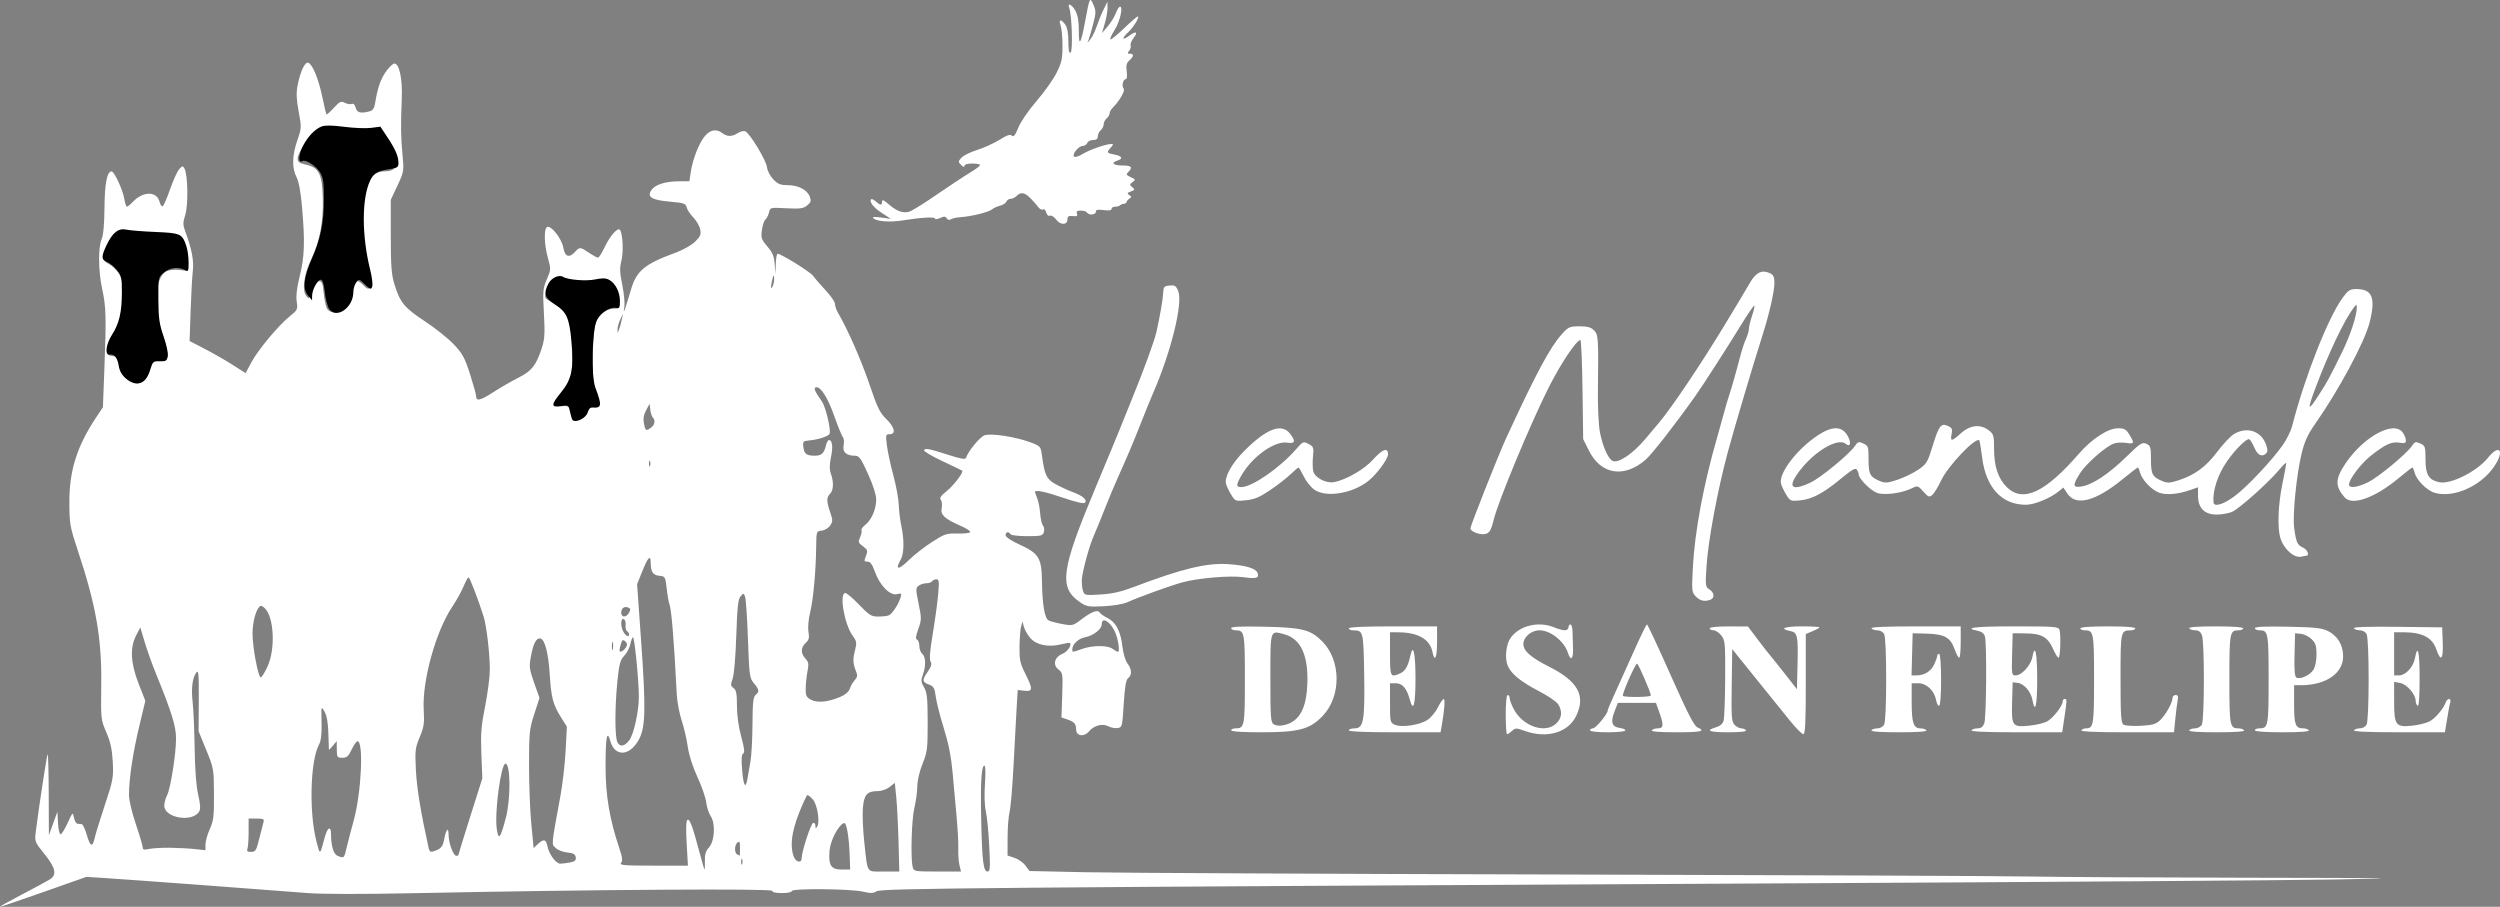 <?xml version="1.0" encoding="UTF-8" standalone="no"?>
<!-- Created with Inkscape (http://www.inkscape.org/) -->

<svg
   version="1.1"
   id="svg1"
   width="1274.754"
   height="462.363"
   viewBox="0 0 1274.754 462.363"
   sodipodi:docname="logonegative.jpg"
   xml:space="preserve"
   xmlns:inkscape="http://www.inkscape.org/namespaces/inkscape"
   xmlns:sodipodi="http://sodipodi.sourceforge.net/DTD/sodipodi-0.dtd"
   xmlns="http://www.w3.org/2000/svg"
   xmlns:svg="http://www.w3.org/2000/svg"><rect x="0" y="0" width="1274.754" height="462.363" fill="#808080" stroke="none"/><defs
     id="defs1" /><sodipodi:namedview
     id="namedview1"
     pagecolor="#ffffff"
     bordercolor="#000000"
     borderopacity="0.25"
     inkscape:showpageshadow="2"
     inkscape:pageopacity="0.0"
     inkscape:pagecheckerboard="0"
     inkscape:deskcolor="#d1d1d1" /><g
     inkscape:groupmode="layer"
     inkscape:label="Image"
     id="g1"
     transform="translate(87.988,-1139.633)"><path
       style="fill:#ffffff;fill-opacity:1"
       d="m -76.721,1595.698 c 6.6,-3.45 13.012,-6.922 14.25,-7.715 3.606,-2.312 2.829,-5.843 -2.83,-12.865 -4.992,-6.195 -5.068,-6.392 -4.434,-11.45 1.615,-12.873 5.629,-39.095 6.048,-39.514 0.256,-0.256 0.501,8.947 0.544,20.451 l 0.079,20.917 2.171,-6 2.171,-6 0.3,5.75 c 0.165,3.163 0.752,5.75 1.305,5.75 0.553,0 2.184,-2.587 3.624,-5.75 2.566,-5.633 2.631,-5.689 3.205,-2.75 0.322,1.65 1.144,3.056 1.826,3.125 0.682,0.069 1.678,0.181 2.212,0.25 0.535,0.069 1.693,2.606 2.575,5.638 1.733,5.961 2.896,6.317 4.004,1.226 0.387,-1.781 2.715,-9.314 5.172,-16.739 4.207,-12.712 4.44,-13.996 4.002,-22 -0.349,-6.377 -1.168,-10.123 -3.28,-15 -2.773,-6.404 -2.811,-6.762 -2.583,-24.156 0.31,-23.601 -2.639,-40.502 -11.971,-68.598 -3.966,-11.94 -4.237,-13.474 -4.29,-24.246 -0.08,-16.372 3.812,-28.761 13.705,-43.622 l 3.41,-5.122 0.751,-19.878 c 0.991,-26.221 0.845,-31.462 -1.122,-40.378 -1.983,-8.986 -2.117,-21.353 -0.276,-25.5 0.864,-1.945 1.371,-7.57 1.443,-16 0.106,-12.381 1.307,-18.5 3.631,-18.5 1.342,0 5.754,9.507 6.459,13.917 0.359,2.245 0.967,4.083 1.351,4.083 0.384,0 1.721,-1.089 2.971,-2.42 5.217,-5.553 12.282,-5.59 13.667,-0.071 0.356,1.418 1.058,2.441 1.56,2.273 0.502,-0.167 2.208,-4.044 3.791,-8.615 1.583,-4.571 3.678,-9.196 4.657,-10.277 1.64,-1.812 1.853,-1.834 2.724,-0.277 1.702,3.041 1.958,18.484 0.39,23.511 -1.252,4.016 -1.254,5.134 -0.012,8.5 3.386,9.172 4.453,14.828 3.834,20.318 -0.345,3.057 -0.851,12.308 -1.125,20.558 l -0.499,15 7.728,4 c 4.25,2.2 10.673,5.883 14.274,8.185 l 6.546,4.185 2.944,-5.486 c 3.466,-6.459 13.804,-18.85 19.642,-23.541 3.923,-3.152 4.084,-3.498 3.486,-7.488 -0.421,-2.805 0.091,-7.094 1.552,-13.019 2.452,-9.943 2.704,-17.397 1.182,-34.928 -0.686,-7.906 -1.667,-13.272 -2.833,-15.5 -2.399,-4.584 -2.251,-11.085 0.428,-18.774 2.153,-6.179 2.173,-6.608 0.676,-14.596 -1.133,-6.045 -1.293,-9.532 -0.603,-13.134 1.397,-7.296 3.797,-12.445 5.495,-11.794 2.219,0.851 5.212,8.143 7.154,17.428 0.973,4.654 1.922,8.655 2.108,8.892 0.186,0.237 1.882,-1.255 3.769,-3.315 3.006,-3.281 3.695,-3.604 5.564,-2.603 1.174,0.628 2.769,0.898 3.545,0.6 0.907,-0.348 1.633,0.34 2.03,1.923 0.638,2.543 2.608,3.052 7.127,1.841 1.621,-0.435 2.382,-1.585 2.801,-4.236 1.205,-7.614 2.856,-12.368 5.623,-16.188 1.575,-2.174 3.463,-3.952 4.197,-3.952 2.523,0 4.178,7.928 3.757,18 -0.573,13.701 -0.494,19.45 0.395,28.76 0.769,8.058 0.706,8.436 -2.605,15.5 l -3.394,7.24 0.004,18.5 c 0.003,15.091 0.342,19.606 1.838,24.5 2.86,9.352 5.019,11.985 15.497,18.897 5.314,3.505 11.979,8.825 14.811,11.823 4.431,4.688 5.583,6.802 8.25,15.127 1.705,5.323 3.1,10.321 3.1,11.107 0,2.905 2.039,2.482 8.687,-1.805 3.747,-2.416 9.578,-5.782 12.957,-7.481 6.748,-3.392 9.003,-6.258 11.869,-15.086 1.476,-4.546 1.65,-7.4 1.077,-17.708 -0.626,-11.27 -0.503,-12.707 1.492,-17.343 2.106,-4.896 2.123,-5.236 0.546,-10.858 -1.897,-6.763 -2.134,-14.742 -0.468,-15.772 1.938,-1.198 7.536,5.847 8.316,10.464 0.794,4.698 2.997,5.479 6.023,2.136 2.3,-2.541 2.65,-2.517 7.095,0.5 2.026,1.375 4.077,2.5 4.557,2.5 0.48,0 2.021,-2.423 3.423,-5.384 2.822,-5.959 6.825,-10.396 7.864,-8.715 1.389,2.247 1.771,11.21 0.665,15.6 -0.943,3.744 -0.862,6.062 0.43,12.306 0.875,4.231 1.353,9.268 1.061,11.193 -0.444,2.933 -0.382,3.095 0.379,1 0.5,-1.375 1.844,-5.731 2.989,-9.679 2.798,-9.655 7.058,-13.17 22.938,-18.93 3.549,-1.287 7.925,-3.767 9.723,-5.51 2.745,-2.66 3.173,-3.668 2.666,-6.275 -0.332,-1.708 -1.9,-4.447 -3.485,-6.085 -1.584,-1.639 -3.13,-3.974 -3.435,-5.189 -0.494,-1.969 -1.423,-2.286 -8.525,-2.905 -9.251,-0.807 -11.792,-2.351 -9.531,-5.792 1.861,-2.832 6.922,-4.508 13.824,-4.577 l 5.636,-0.056 0.706,-4.711 c 0.983,-6.555 4.205,-14.761 7.187,-18.305 2.751,-3.269 5.871,-3.801 8.892,-1.516 2.513,1.9 4.945,1.903 7.835,0.01 1.278,-0.838 2.999,-1.264 3.824,-0.947 2.301,0.883 10.726,14.805 11.116,18.368 0.191,1.746 1.619,4.487 3.193,6.13 2.306,2.406 3.677,2.972 7.21,2.972 5.504,0 10.052,2.313 11.372,5.785 0.873,2.297 0.684,2.964 -1.292,4.564 -1.963,1.589 -3.575,1.808 -10.591,1.44 -8.216,-0.431 -8.28,-0.416 -8.87,2.138 -0.327,1.415 -1.143,3.022 -1.813,3.572 -0.67,0.55 -1.484,2.991 -1.808,5.425 -0.532,3.994 -0.261,4.809 2.791,8.374 2.69,3.142 3.454,4.997 3.743,9.075 l 0.363,5.126 0.185,-5.25 c 0.102,-2.888 0.522,-5.247 0.935,-5.243 1.851,0.018 16.773,9.297 18.142,11.281 0.839,1.216 3.682,4.505 6.317,7.308 2.635,2.803 4.798,5.953 4.806,7 0.008,1.047 0.675,3.028 1.482,4.403 4.937,8.413 11.974,24.406 16.059,36.5 4.017,11.89 5.311,14.565 8.587,17.749 4.321,4.2 5.12,7.751 1.742,7.751 -1.991,0 -2.073,0.337 -1.4,5.75 0.393,3.163 1.872,10.025 3.285,15.25 1.414,5.225 2.654,11.975 2.757,15 0.103,3.025 0.701,7.924 1.33,10.886 1.53,7.21 1.388,14.062 -0.357,17.113 -3.144,5.5 -1.06,5.381 4.671,-0.265 2.381,-2.346 7.462,-6.283 11.292,-8.75 6.498,-4.185 7.384,-4.474 13.25,-4.329 3.469,0.086 6.287,-0.275 6.287,-0.806 0,-0.529 -2.138,-1.899 -4.75,-3.043 -8.385,-3.672 -10.531,-5.653 -9.844,-9.088 0.331,-1.653 0.135,-3.567 -0.434,-4.253 -0.764,-0.921 0.004,-2.071 2.938,-4.395 3.616,-2.864 8.838,-9.744 7.954,-10.479 -0.2,-0.167 -4.786,-2.381 -10.19,-4.92 -5.404,-2.539 -9.566,-5.037 -9.249,-5.551 0.69,-1.117 2.581,-0.736 13.025,2.621 5.606,1.802 8.066,2.21 8.341,1.383 1.17,-3.509 7.075,-10.719 9.462,-11.553 3.357,-1.172 15.82,0.735 23.441,3.586 5.063,1.894 5.215,2.067 5.843,6.643 1.384,10.082 2.277,12.009 6.744,14.555 2.32,1.322 6.349,3.191 8.954,4.154 5.215,1.927 7.602,4.051 6.167,5.486 -0.55,0.55 -4.885,-0.457 -10.908,-2.534 -8.97,-3.092 -14.495,-4.247 -14.495,-3.029 0,0.239 0.511,1.702 1.136,3.25 0.625,1.548 1.296,5.014 1.491,7.702 0.195,2.688 0.847,5.479 1.447,6.202 0.6,0.723 0.799,2.237 0.442,3.363 -0.583,1.835 -1.467,2.048 -8.524,2.048 -4.33,0 -8.152,-0.45 -8.492,-1 -0.94,-1.521 -2.5,-1.194 -2.5,0.525 0,0.926 2.917,2.854 7.428,4.91 9.533,4.344 10.966,6.736 11.122,18.564 0.154,11.716 1.36,18.881 3.356,19.95 0.901,0.482 4.053,1.316 7.004,1.852 5.197,0.945 5.502,0.871 9.708,-2.34 5.141,-3.925 8.349,-5.134 9.345,-3.522 0.392,0.634 2.248,1.92 4.125,2.857 4.217,2.105 6.618,6.796 7.525,14.703 0.388,3.38 1.496,7.042 2.538,8.385 2.239,2.887 2.382,6.002 0.345,7.505 -1.112,0.82 -1.699,4.244 -2.25,13.11 -0.724,11.659 -0.814,12.01 -3.145,12.339 -1.32,0.186 -3.422,-0.208 -4.673,-0.878 -3.003,-1.607 -7.405,-0.451 -9.928,2.607 -2.464,2.988 -6.491,2.41 -6.515,-0.934 -0.021,-2.899 -0.956,-3.98 -4.485,-5.18 l -3,-1.02 0.379,-11.365 c 0.362,-10.868 0.279,-11.44 -1.893,-13.079 -3.075,-2.32 -2.095,-6.287 1.968,-7.97 2.594,-1.074 4.944,-4.454 3.855,-5.543 -0.205,-0.205 -2.263,0.106 -4.571,0.692 -6.41,1.627 -12.655,0.314 -15.695,-3.3 -1.399,-1.662 -2.853,-4.225 -3.231,-5.695 l -0.688,-2.673 -0.712,2.5 c -0.392,1.375 -0.757,6 -0.812,10.278 -0.087,6.769 0.29,8.55 2.9,13.722 4.007,7.938 3.943,9.329 -0.408,8.821 l -3.408,-0.398 -0.541,9.039 c -0.298,4.971 -1,18.038 -1.561,29.038 -0.561,11 -1.473,21.8 -2.027,24 -0.554,2.2 -1.017,8.128 -1.03,13.172 l -0.024,9.172 3.536,1.167 c 1.945,0.642 4.462,2.419 5.593,3.949 l 2.057,2.782 29.157,0.622 c 16.036,0.342 124.782,0.861 241.657,1.152 116.875,0.291 224.2,0.749 238.5,1.018 14.3,0.268 64.7,0.554 112,0.636 79.012,0.136 82.546,0.209 43.5,0.905 -23.375,0.416 -146.225,1.282 -273,1.924 -416.972,2.111 -467.3,2.545 -469.719,4.056 -1.728,1.079 -3.134,1.123 -6.973,0.216 -6.279,-1.484 -36.308,-1.746 -36.308,-0.317 0,0.587 -2.19,1.045 -5,1.045 -3.121,0 -5,-0.435 -5,-1.158 0,-1.242 -92.356,-0.642 -181,1.174 -28.881,0.592 -48.712,0.564 -56.5,-0.081 -14.334,-1.186 -90.18,-6.797 -103.095,-7.627 l -9.095,-0.585 -21.648,7.638 c -11.906,4.201 -21.989,7.626 -22.405,7.612 -0.416,-0.014 4.643,-2.848 11.243,-6.298 z m 446.889,-26.927 c -0.224,-8.387 -0.741,-18.555 -1.148,-22.596 l -0.741,-7.346 -2.658,2.095 c -1.516,1.196 -4.118,2.095 -6.059,2.095 -5.507,0 -7.073,1.857 -7.59,8.998 -0.249,3.447 0.075,11.045 0.72,16.884 1.834,16.595 0.856,15.117 10.003,15.117 h 7.879 z m 31.077,12 c -0.431,-1.788 -0.7,-5.5 -0.596,-8.25 0.103,-2.75 -0.285,-10.175 -0.864,-16.5 -0.579,-6.325 -1.513,-16.593 -2.076,-22.819 -0.703,-7.777 -2.091,-14.724 -4.436,-22.201 -1.877,-5.985 -3.722,-13.218 -4.101,-16.074 -0.598,-4.509 -1.064,-5.333 -3.541,-6.268 -3.466,-1.308 -3.531,-2.204 -0.487,-6.646 1.744,-2.545 2.105,-3.868 1.374,-5.038 -0.682,-1.093 -0.343,-5.46 1.09,-14.02 1.145,-6.838 2.388,-15.921 2.764,-20.184 0.589,-6.683 0.466,-7.75 -0.896,-7.75 -0.868,0 -1.857,0.45 -2.197,1 -0.34,0.55 -1.63,1 -2.868,1 -1.237,0 -3.009,0.562 -3.936,1.25 -1.574,1.167 -1.578,1.778 -0.06,9.184 1.535,7.486 1.525,8.216 -0.175,12.943 -1.298,3.611 -1.475,5.118 -0.631,5.399 0.643,0.214 1.17,1.647 1.17,3.184 0,1.537 0.675,3.354 1.5,4.039 1.81,1.502 1.937,6.149 0.294,10.694 -1.031,2.852 -0.942,3.785 0.617,6.423 1.538,2.603 1.826,5.379 1.843,17.735 0.018,13.522 -0.183,15.154 -2.617,21.227 -1.56,3.893 -2.651,8.588 -2.672,11.5 -0.02,2.707 -0.688,7.622 -1.484,10.921 -1.446,5.989 -2.006,25.934 -0.85,30.25 0.583,2.175 1.004,2.25 12.611,2.25 h 12.008 z m 15.182,-9.797 c -0.363,-7.176 -1.148,-15.163 -1.744,-17.75 -0.651,-2.823 -0.824,-8.4 -0.433,-13.953 0.388,-5.512 0.274,-9.25 -0.281,-9.25 -1.538,0 -2.045,8.497 -1.64,27.5 0.453,21.233 1.096,26.5 3.236,26.5 1.319,0 1.434,-1.742 0.862,-13.047 z m -145.002,7.607 c -0.079,-3.253 0.464,-5.058 2.031,-6.75 2.959,-3.196 3.497,-12.221 0.956,-16.022 -0.997,-1.492 -2.029,-4.641 -2.292,-7 -0.263,-2.358 -2.275,-8.177 -4.47,-12.931 -2.473,-5.355 -4.355,-11.252 -4.948,-15.5 -0.526,-3.772 -1.917,-9.765 -3.091,-13.318 -1.174,-3.554 -2.293,-9.403 -2.488,-13 -1.034,-19.156 -1.303,-23.448 -2.099,-33.539 -0.477,-6.05 -1.197,-11.711 -1.598,-12.581 -0.402,-0.87 -1.049,-4.47 -1.438,-8 -0.694,-6.294 -0.769,-6.425 -3.856,-6.725 -3.239,-0.315 -4.309,-2.026 -4.338,-6.944 -0.024,-3.933 -1.433,-2.426 -4.22,4.512 l -2.706,6.738 2.024,28.5 c 2.56,36.062 2.314,44.892 -1.429,51.279 -4.73,8.072 -12.008,8.156 -14.255,0.165 -1.698,-6.042 -2.429,-1.997 -2.419,13.388 0.01,14.347 2.101,26.722 6.932,41.014 1.66,4.912 1.882,6.663 0.98,7.75 -0.993,1.197 1.441,1.404 16.461,1.404 h 17.627 l -0.648,-11.352 c -0.434,-7.598 -0.297,-11.569 0.413,-12.008 1.144,-0.707 2.719,3.589 6.276,17.11 1.194,4.537 2.29,8.25 2.438,8.25 0.147,0 0.219,-1.998 0.16,-4.44 z m 73.855,-2.31 c -0.341,-10.022 -1.593,-17.385 -2.885,-16.959 -2.831,0.933 -6.956,8.762 -7.393,14.031 -0.627,7.561 0.724,9.678 6.177,9.678 h 4.33 z m -54.839,1.5 c -0.277,-0.688 -0.504,-0.125 -0.504,1.25 0,1.375 0.227,1.938 0.504,1.25 0.277,-0.688 0.277,-1.812 0,-2.5 z m -87.735,1.615 c 2.46,-0.492 3.109,-1.09 2.875,-2.648 -0.232,-1.548 -1.225,-2.104 -4.302,-2.41 -2.2,-0.218 -4.88,-1.269 -5.956,-2.336 -2.163,-2.144 -2.321,-0.441 2.448,-26.471 1.108,-6.05 2.306,-16.481 2.66,-23.181 l 0.645,-12.181 -3.034,-4.819 c -4.015,-6.377 -4.97,-9.968 -5.68,-21.372 -0.704,-11.305 -2.5,-18.308 -4.808,-18.752 -2.114,-0.407 -3.588,2.423 -4.867,9.345 -0.923,4.993 -0.754,6.318 1.696,13.254 l 2.722,7.706 -2.663,8.204 c -2.475,7.623 -2.664,9.465 -2.675,26 -0.006,9.788 0.519,23.316 1.167,30.064 l 1.178,12.268 2.148,-2.018 c 2.972,-2.792 4.166,-2.531 4.886,1.066 0.829,4.144 4.348,8.916 6.576,8.916 0.994,0 3.236,-0.286 4.984,-0.635 z m 118.073,-2.171 c 0,-3.242 4.664,-17.582 5.847,-17.976 0.634,-0.211 1.16,0.441 1.168,1.449 0.013,1.496 0.183,1.568 0.93,0.388 1.483,-2.344 0.023,-11.301 -2.25,-13.805 -1.124,-1.238 -2.351,-2.25 -2.726,-2.25 -0.376,0 -2.326,4.162 -4.334,9.25 -3.788,9.598 -4.665,16.91 -2.659,22.185 1.113,2.928 4.025,3.477 4.025,0.759 z m -231.992,-5.444 c 0.664,-2.888 2.274,-9.075 3.578,-13.75 3.909,-14.018 5.173,-40.693 1.915,-40.415 -0.55,0.047 -1.888,1.96 -2.974,4.25 -1.617,3.412 -2.476,4.165 -4.75,4.165 -2.594,0 -2.778,-0.279 -2.809,-4.25 l -0.033,-4.25 -1.967,2.361 c -1.082,1.298 -1.992,2.199 -2.023,2 -0.031,-0.198 -0.157,-3.961 -0.281,-8.361 -0.151,-5.372 -0.788,-8.986 -1.938,-11 -1.711,-2.996 -1.713,-2.989 -1.524,5.5 0.137,6.16 -0.251,9.329 -1.409,11.513 -4.349,8.198 -5.015,34.405 -1.245,48.957 1.943,7.501 1.692,7.628 4.375,-2.22 1.307,-4.797 3.072,-5.654 3.089,-1.5 0.025,6.24 1.281,10.422 3.384,11.272 3.286,1.328 3.336,1.283 4.613,-4.272 z m 56.992,3.732 c 0,-0.285 2.739,-9.172 6.086,-19.75 l 6.086,-19.232 -0.486,-12.382 c -0.408,-10.398 -0.101,-14.311 1.914,-24.419 1.32,-6.62 2.4,-15.01 2.4,-18.644 0,-8.033 -1.669,-22.28 -3.17,-27.055 -2.705,-8.608 -7.077,-20 -7.675,-19.996 -0.36,0 -1.504,2.068 -2.542,4.59 -1.038,2.523 -3.667,7.253 -5.844,10.513 -8.353,12.509 -15.327,37.742 -14.48,52.393 0.4,6.915 0.123,8.814 -2.041,14 -2.316,5.55 -2.462,6.825 -1.941,17 0.462,9.033 2.488,21.4 6.429,39.25 0.566,2.566 1.168,2.706 4.7,1.097 1.774,-0.808 2.723,-2.228 3.175,-4.75 1.016,-5.667 2.323,-7.227 2.358,-2.815 0.035,4.315 2.412,10.718 3.979,10.718 0.578,0 1.051,-0.233 1.051,-0.518 z m 143.547,-3.439 c 0.037,-3.127 -0.223,-3.726 -1.25,-2.874 -1.655,1.373 -1.686,5.508 -0.047,6.169 0.688,0.277 1.25,0.538 1.25,0.58 0,0.042 0.021,-1.702 0.047,-3.875 z m -245.125,-4.793 c 0.916,-3.712 1.901,-7.537 2.189,-8.5 0.439,-1.466 -0.137,-1.75 -3.543,-1.75 h -4.067 v 6.918 c 0,3.805 -0.273,7.63 -0.607,8.5 -0.453,1.181 0.023,1.582 1.878,1.582 2.237,0 2.652,-0.674 4.15,-6.75 z m -45.422,4.635 c 4.125,0.057 9.863,0.364 12.75,0.682 l 5.25,0.578 v -2.945 c 0,-1.62 0.991,-5.139 2.202,-7.822 1.921,-4.255 2.193,-6.537 2.136,-17.877 -0.065,-12.738 -0.144,-13.191 -3.952,-22.5 l -3.886,-9.5 0.086,-15.886 c 0.073,-13.409 -0.12,-15.604 -1.237,-14.076 -2.046,2.798 -2.687,8.065 -1.867,15.331 0.412,3.647 0.867,14.281 1.011,23.631 0.17,10.992 0.808,19.285 1.806,23.464 1.064,4.457 1.238,7.033 0.561,8.298 -3.152,5.889 -17.86,3.555 -17.86,-2.834 0,-1.39 0.627,-3.742 1.394,-5.227 1.798,-3.484 4.606,-21.177 4.606,-29.02 0,-6.226 -2.267,-13.535 -10.309,-33.243 -1.922,-4.71 -4.488,-11.9 -5.703,-15.979 l -2.209,-7.417 -2.088,3.979 c -3.294,6.279 -2.904,14.13 1.228,24.709 l 3.409,8.73 -3.163,13.27 c -3.224,13.53 -5.166,26.599 -5.166,34.778 0,2.584 1.517,9.019 3.5,14.852 1.925,5.661 3.5,10.984 3.5,11.83 0,1.216 0.679,1.387 3.25,0.814 1.788,-0.398 6.625,-0.676 10.75,-0.619 z M 169.95,1556.621 c 2.539,-9.669 2.403,-27.6 -0.208,-27.6 -2.286,0 -5.602,24.72 -4.445,33.135 0.866,6.298 1.855,5.122 4.653,-5.535 z m 123.177,-19.85 c 0.312,-1.788 1.004,-5.725 1.536,-8.75 0.533,-3.025 1.002,-11.632 1.042,-19.128 0.058,-10.828 0.381,-13.883 1.573,-14.873 2.042,-1.695 1.895,-2.742 -0.842,-5.995 -2.22,-2.639 -2.379,-3.805 -3.041,-22.418 -0.384,-10.799 -1.037,-20.549 -1.451,-21.668 -0.722,-1.953 -0.815,-1.962 -2.327,-0.227 -1.256,1.442 -1.696,5.518 -2.177,20.154 -0.352,10.71 -1.129,19.801 -1.867,21.842 -1.11,3.07 -1.053,3.651 0.47,4.764 1.388,1.015 1.734,2.819 1.734,9.038 0,4.883 0.81,10.723 2.179,15.72 1.626,5.934 1.879,8.136 0.997,8.681 -0.839,0.518 -0.993,2.965 -0.532,8.42 0.685,8.107 1.757,9.866 2.705,4.439 z m -60.202,-19.75 c 2.279,-3.064 4.81,-14.569 4.84,-22 0.033,-8.167 -2.24,-30.962 -3.038,-30.469 -0.38,0.235 -0.983,1.883 -1.338,3.662 -0.356,1.779 -1.737,4.376 -3.07,5.771 -2.05,2.146 -2.586,4.129 -3.482,12.892 -1.362,13.316 -1.358,28.718 0.008,31.27 1.35,2.522 3.689,2.088 6.08,-1.126 z m 107.503,-22.02 c 2.6,-1.115 4.418,-2.658 4.865,-4.13 0.393,-1.292 1.514,-3.25 2.492,-4.35 1.414,-1.591 1.567,-2.512 0.749,-4.5 -1.623,-3.943 -1.74,-6.186 -0.562,-10.807 0.983,-3.855 0.867,-4.62 -1.108,-7.291 -4.304,-5.821 -7.089,-21.902 -3.794,-21.902 0.711,0 3.881,2.7 7.045,6 5.092,5.311 6.198,6 9.626,6 2.13,0 4.576,-0.27 5.435,-0.599 1.717,-0.659 4.98,-5.601 6.068,-9.19 0.626,-2.064 0.441,-2.226 -1.879,-1.643 -3.519,0.883 -8.735,-4.401 -11.202,-11.349 -1.286,-3.621 -2.394,-5.219 -3.619,-5.219 -2.053,0 -2.07,-0.069 -0.809,-3.384 0.815,-2.144 0.564,-2.799 -1.71,-4.456 -2.423,-1.765 -2.554,-2.187 -1.443,-4.626 0.673,-1.476 0.988,-3.064 0.701,-3.529 -0.287,-0.465 0.612,-1.737 1.997,-2.827 3.157,-2.484 5.497,-7.964 5.506,-12.896 0.004,-2.313 -1.62,-7.375 -4.18,-13.032 -3.581,-7.912 -4.532,-9.25 -6.572,-9.25 -4.467,0 -6.534,-1.848 -5.857,-5.235 0.336,-1.678 0.151,-3.604 -0.411,-4.281 -0.561,-0.676 -2.583,-5.66 -4.493,-11.074 -3.316,-9.4 -7.034,-15.075 -9.356,-14.279 -1.136,0.389 -0.314,2.247 3.152,7.121 1.907,2.683 4.726,14.416 3.962,16.489 -0.492,1.332 -5.869,3.084 -10.751,3.502 -2.701,0.231 -2.965,0.556 -2.648,3.257 0.418,3.562 1.581,4.464 5.775,4.485 3.481,0.017 4.782,-1.167 5.754,-5.235 0.361,-1.512 1.05,-2.75 1.531,-2.75 1.727,0 2.138,3.442 1.042,8.721 -0.805,3.877 -0.815,6.24 -0.035,8.476 1.513,4.34 1.346,8.395 -0.419,10.159 -1.884,1.884 -1.872,3.99 0.051,9.513 1.36,3.904 1.36,4.616 0.007,6.681 -0.841,1.283 -2.748,2.453 -4.286,2.63 -2.745,0.316 -2.773,0.39 -2.858,7.819 -0.146,12.635 -1.466,27.18 -3.065,33.761 -0.893,3.675 -1.257,7.824 -0.881,10.047 0.517,3.06 0.246,4.142 -1.414,5.644 -2.573,2.328 -2.622,5.309 -0.132,7.984 1.63,1.751 1.788,2.747 1.044,6.564 -0.483,2.475 -0.897,6.398 -0.921,8.718 -0.037,3.599 0.36,4.435 2.706,5.694 3.235,1.736 8.751,1.206 14.901,-1.431 z M 48.449,1479.43 c 4.109,-8.975 3.267,-25.441 -1.523,-29.775 -1.481,-1.34 -2.065,-1.424 -2.859,-0.409 -1.926,2.46 -3.288,8.126 -3.289,13.675 -9.3e-4,6.761 2.909,22.101 4.193,22.101 0.505,0 2.07,-2.516 3.478,-5.591 z m 176.019,-12.159 c -0.252,-0.963 -0.457,-0.175 -0.457,1.75 0,1.925 0.206,2.712 0.457,1.75 0.252,-0.963 0.252,-2.538 0,-3.5 z m 6.717,2.468 c 0.752,-1.192 0.706,-2.006 -0.162,-2.874 -1.487,-1.487 -1.884,-1.128 -2.804,2.538 -0.543,2.164 -0.395,2.769 0.597,2.438 0.726,-0.242 1.792,-1.188 2.369,-2.103 z m 232.594,0.782 c 5.418,-1.912 13.053,-1.927 15.559,-0.032 1.068,0.807 2.289,1.482 2.715,1.5 1.02,0.042 0.281,-5.68 -1.222,-9.466 -2.278,-5.738 -7.051,-8.835 -7.051,-4.574 0,2.521 -4.314,5.853 -8.626,6.662 -3.332,0.625 -6.374,3.552 -6.374,6.133 0,1.584 -0.137,1.59 5,-0.223 z m -231,-7.441 c 0,-0.518 -0.462,-1.226 -1.026,-1.575 -0.564,-0.349 -0.902,-1.791 -0.75,-3.204 0.152,-1.413 -0.286,-2.767 -0.974,-3.008 -1.647,-0.578 -1.654,4.109 -0.009,6.742 1.304,2.089 2.759,2.64 2.759,1.046 z m 0.008,-11.074 c 0.843,-1.575 0.752,-2.14 -0.417,-2.589 -2.06,-0.791 -3.591,0.344 -3.591,2.663 0,2.544 2.633,2.495 4.008,-0.074 z m 10.654,-77.235 c -0.277,-0.688 -0.504,-0.125 -0.504,1.25 0,1.375 0.227,1.938 0.504,1.25 0.277,-0.688 0.277,-1.812 0,-2.5 z m 0.588,-17.142 c 1.915,-1.454 2.271,-3.672 0.827,-5.158 -0.508,-0.522 -1.076,-2.3 -1.264,-3.95 l -0.341,-3 -1.776,3.278 c -1.245,2.298 -1.582,4.316 -1.125,6.75 0.717,3.819 1.101,4.037 3.679,2.08 z m -35.136,-4.669 c 1.09,-0.583 2.398,-2.155 2.907,-3.493 0.651,-1.711 1.588,-2.36 3.161,-2.189 3.019,0.328 3.467,-2.416 1.153,-7.068 -1.524,-3.064 -1.829,-6.063 -1.797,-17.689 0.024,-8.693 0.525,-15.416 1.322,-17.734 1.561,-4.54 5.414,-7.766 9.274,-7.766 2.622,0 2.865,-0.305 2.865,-3.596 0,-4.188 -2.416,-8.754 -5.507,-10.408 -1.64,-0.878 -3.21,-0.88 -6.443,-0.01 -4.283,1.153 -9.685,0.762 -15.838,-1.147 -4.306,-1.336 -7.584,0.726 -9.269,5.831 -1.092,3.31 -1.031,3.862 0.531,4.785 10.952,6.469 11.931,8.459 12.37,25.159 0.376,14.286 -0.057,15.986 -5.982,23.528 -3.791,4.825 -3.632,5.842 0.872,5.576 3.542,-0.209 3.783,-0.027 4.676,3.53 0.976,3.886 2.3,4.511 5.703,2.689 z m -222.853,-19.689 c 0.864,-0.963 1.881,-3.422 2.26,-5.466 0.732,-3.947 2.93,-5.411 6.446,-4.295 2.852,0.905 3.546,-3.063 1.494,-8.549 -6.106,-16.331 -5.827,-33.534 0.601,-36.973 1.252,-0.67 4.141,-0.979 6.585,-0.703 l 4.354,0.491 v -4.228 c 0,-5.45 -1.695,-10.562 -4.239,-12.789 -1.709,-1.496 -3.188,-1.665 -9.76,-1.117 -6.023,0.502 -9.004,0.25 -13.404,-1.134 -7.284,-2.291 -9.499,-1.33 -12.967,5.629 -3.317,6.657 -3.303,8.451 0.083,10.08 1.492,0.718 3.742,2.834 5,4.702 4.251,6.315 2.593,23.344 -3.088,31.703 -1.482,2.181 -2.625,5.257 -2.625,7.064 0,2.749 0.389,3.246 2.75,3.518 2.429,0.28 2.819,0.832 3.339,4.732 0.976,7.316 9.119,11.85 13.171,7.334 z m 243.05,-30.75 0.608,-3 -1.414,3 c -0.778,1.65 -1.406,3.9 -1.396,5 l 0.018,2 0.788,-2 c 0.433,-1.1 1.061,-3.35 1.396,-5 z m -141.336,-5.474 c 1.965,-1.966 2.365,-3.134 3.513,-10.275 0.694,-4.319 3.064,-5.008 6.012,-1.75 3.684,4.071 4.576,1.117 2.113,-7 -0.751,-2.475 -1.918,-9.373 -2.595,-15.328 -2.5,-22.015 1.818,-35.642 11.308,-35.687 7.066,-0.034 7.299,-3.802 0.912,-14.761 l -3.739,-6.415 -4.5,0.617 c -2.475,0.339 -8.847,0.092 -14.161,-0.548 -8.962,-1.081 -9.903,-1.024 -13,0.775 -3.772,2.192 -9.839,10.759 -9.839,13.894 0,1.61 0.924,2.278 4.165,3.011 6.692,1.514 8.271,4.57 8.66,16.762 0.391,12.259 -1.502,22.371 -5.893,31.476 -3.731,7.736 -4.827,15.774 -2.549,18.704 0.999,1.286 1.565,1.518 1.586,0.651 0.067,-2.856 3.32,-8.151 5.007,-8.151 1.404,0 1.852,1.153 2.279,5.866 0.293,3.226 1.046,6.826 1.674,8 1.476,2.758 6.362,2.844 9.046,0.16 z m 219.01,-14.942 c 0.02,-3.21 -0.548,-2.396 -1.34,1.917 -0.452,2.462 -0.351,3.055 0.341,2 0.541,-0.825 0.99,-2.587 0.999,-3.917 z m 373.015,221.917 c 0,-6 0.4,-10 1,-10 0.55,0 1,0.693 1,1.54 0,0.847 0.896,3.296 1.991,5.442 4.459,8.74 15.643,12.818 21.451,7.822 3.195,-2.748 3.658,-6.476 1.259,-10.138 -0.852,-1.3 -5.209,-4.268 -9.681,-6.595 -9.46,-4.921 -14.271,-8.85 -16.025,-13.083 -1.609,-3.884 -0.8,-11.031 1.619,-14.302 4.55,-6.154 14.258,-8.438 22.04,-5.186 1.975,0.825 4.435,1.5 5.468,1.5 1.033,0 1.878,-0.675 1.878,-1.5 0,-0.825 0.45,-1.5 1,-1.5 0.55,0 1.028,1.688 1.063,3.75 0.035,2.062 0.147,5.883 0.25,8.489 0.215,5.444 -1.197,6.669 -2.604,2.261 -1.901,-5.953 -8.907,-11.5 -14.524,-11.5 -4.12,0 -8.185,3.468 -8.185,6.984 0,3.528 3.771,6.869 13,11.516 14.852,7.479 18.916,14.845 13.904,25.198 -4.106,8.481 -14.918,11.636 -26.12,7.621 -4.423,-1.585 -4.832,-1.586 -6.579,-0.01 -1.024,0.927 -2.164,1.685 -2.534,1.685 -0.369,0 -0.671,-4.5 -0.671,-10 z m 145.119,3.329 c -2.96,-3.646 -10.835,-13.402 -17.5,-21.682 l -12.119,-15.053 -0.273,18.349 c -0.238,16.02 -0.06,18.584 1.405,20.203 0.923,1.02 2.482,1.854 3.464,1.854 0.982,0 2.064,0.45 2.404,1 0.396,0.64 -2.823,1 -8.941,1 -9.83,0 -11.986,-0.865 -6.34,-2.543 2.157,-0.641 3.444,-1.781 3.9,-3.457 0.375,-1.375 0.726,-11.102 0.781,-21.615 0.093,-17.906 -0.031,-19.282 -1.973,-21.75 -1.14,-1.449 -2.94,-2.635 -4,-2.635 -1.06,0 -1.927,-0.45 -1.927,-1 0,-0.6 3.9,-0.99 9.75,-0.975 l 9.75,0.025 4.854,6.442 c 2.67,3.543 5.623,7.329 6.564,8.414 0.941,1.085 4.382,5.384 7.646,9.554 l 5.936,7.582 0.289,-12.271 c 0.357,-15.169 0.032,-16.656 -3.816,-17.426 -5.844,-1.169 -2.821,-2.345 6.027,-2.345 4.95,0 9,0.219 9,0.487 0,0.268 -1.575,1.145 -3.5,1.949 l -3.5,1.462 v 25.551 c 0,19.786 -0.282,25.546 -1.25,25.529 -0.688,-0.012 -3.671,-3.004 -6.631,-6.65 z m -285.119,4.671 c 0,-0.55 1.035,-1 2.3,-1 4.496,0 4.7,-1.086 4.7,-25 0,-23.913 -0.204,-25 -4.7,-25 -1.265,0 -2.3,-0.494 -2.3,-1.099 0,-0.771 5.153,-0.987 17.25,-0.723 18.996,0.414 23.21,1.488 29.147,7.425 9.703,9.704 9.842,28.026 0.288,38.035 -6.542,6.854 -12.161,8.362 -31.16,8.362 -9.683,0 -15.525,-0.376 -15.525,-1 z m 31.931,-4.818 c 4.321,-3.19 6.434,-8.784 6.885,-18.23 0.713,-14.917 -3.225,-23.639 -11.704,-25.922 -7.36,-1.982 -7.112,-2.762 -7.112,22.389 0,20.34 0.167,22.583 1.75,23.542 2.246,1.361 7.07,0.518 10.181,-1.779 z m 28.069,4.818 c 0,-0.55 1.332,-1 2.96,-1 4.569,0 5.259,-3.938 4.871,-27.788 -0.354,-21.718 -0.466,-22.162 -5.581,-22.197 -1.238,-0.01 -2.25,-0.465 -2.25,-1.015 0,-0.637 8.167,-1 22.5,-1 h 22.5 v 8 c 0,7.951 -1.223,10.636 -2.328,5.111 -1.312,-6.56 -7.306,-10.03 -17.422,-10.087 l -4.25,-0.024 v 11 c 0,11.878 0.195,12.235 5.385,9.87 2.444,-1.113 3.864,-3.684 5.063,-9.161 1.379,-6.301 2.552,-0.879 2.552,11.791 0,13.624 -1.083,17.609 -2.929,10.78 -1.552,-5.743 -3.737,-8.28 -7.128,-8.28 h -2.943 v 10.021 c 0,9.633 0.094,10.064 2.422,11.125 3.432,1.564 12.792,0.185 16.713,-2.462 1.78,-1.201 4.165,-4.076 5.3,-6.388 1.136,-2.312 2.46,-4.224 2.944,-4.25 0.811,-0.043 0.372,5.827 -1.025,13.703 l -0.576,3.25 h -23.389 c -14.926,0 -23.389,-0.362 -23.389,-1 z m 123,0 c 0,-0.55 0.672,-1 1.494,-1 1.408,0 7.506,-7.386 7.506,-9.091 0,-0.435 1.719,-4.53 3.821,-9.1 2.101,-4.57 6.474,-14.272 9.717,-21.559 3.243,-7.287 6.163,-13.25 6.49,-13.25 0.327,0 5.742,11.588 12.033,25.75 8.643,19.456 11.989,25.991 13.689,26.737 4.45,1.952 2.039,2.513 -10.809,2.513 -8.451,0 -12.841,-0.353 -12.441,-1 0.34,-0.55 1.716,-1 3.059,-1 2.963,0 3.113,-1.654 0.748,-8.25 l -1.702,-4.75 h -9.72 -9.72 l -1.76,4.608 c -2.046,5.359 -1.202,7.713 2.945,8.209 1.457,0.174 2.649,0.737 2.649,1.25 0,0.513 -4.05,0.933 -9,0.933 -5.333,0 -9,-0.407 -9,-1 z m 31.008,-17.75 c 0.016,-1.448 -6.38,-16.25 -7.021,-16.25 -0.955,0 -7.883,15.771 -7.22,16.435 0.853,0.853 14.231,0.679 14.24,-0.185 z m 112.492,17.75 c 0.34,-0.55 1.701,-1 3.024,-1 1.355,0 2.858,-0.845 3.441,-1.934 0.62,-1.158 1.035,-10.412 1.035,-23.066 0,-12.654 -0.415,-21.907 -1.035,-23.066 -0.583,-1.089 -2.086,-1.934 -3.441,-1.934 -1.323,0 -2.684,-0.45 -3.024,-1 -0.405,-0.656 7.323,-1 22.441,-1 h 23.059 v 8 c 0,4.4 -0.351,8 -0.781,8 -0.429,0 -1.442,-1.872 -2.25,-4.159 -2.177,-6.164 -5.117,-7.87 -14.005,-8.126 l -7.464,-0.215 -0.284,10.75 -0.284,10.75 h 2.487 c 4.032,0 7.378,-2.052 9.033,-5.54 0.852,-1.794 1.548,-3.757 1.548,-4.361 0,-0.604 0.45,-1.099 1,-1.099 1.297,0 1.346,25.668 0.051,26.469 -0.522,0.323 -1.245,-0.987 -1.605,-2.91 -0.908,-4.84 -4.854,-8.559 -9.081,-8.559 h -3.364 v 9.566 c 0,10.662 0.924,13.434 4.476,13.434 1.323,0 2.684,0.45 3.024,1 0.401,0.649 -4.509,1 -14,1 -9.491,0 -14.401,-0.351 -14,-1 z m 51,0 c 0.34,-0.55 1.728,-1 3.084,-1 1.727,0 2.758,-0.769 3.441,-2.565 1.058,-2.781 1.34,-40.471 0.332,-44.236 -0.405,-1.512 -1.608,-2.499 -3.507,-2.879 -7.884,-1.577 -1.95,-2.32 18.524,-2.32 20.56,0 22.535,0.15 23,1.75 0.792,2.728 0.398,14.25 -0.488,14.25 -0.435,0 -1.671,-1.987 -2.745,-4.416 -2.709,-6.125 -5.84,-7.918 -13.982,-8.01 l -6.658,-0.075 -0.284,10.75 c -0.274,10.361 -0.207,10.75 1.827,10.75 3.054,0 7.699,-5.109 8.493,-9.341 1.368,-7.291 2.464,-2.22 2.464,11.4 0,13.367 -1.044,17.849 -2.433,10.445 -0.813,-4.335 -4.258,-8.295 -7.567,-8.699 l -2.5,-0.305 -0.287,9.852 c -0.365,12.498 0.049,13.099 8.484,12.312 3.436,-0.321 7.597,-1.281 9.246,-2.135 3.05,-1.577 8.057,-7.954 8.057,-10.261 0,-0.697 0.45,-1.268 1,-1.268 1.249,0 1.246,0.266 -0.122,9.459 l -1.121,7.541 H 940.098 c -15.37,0 -23.225,-0.344 -22.819,-1 z m 56,0 c 0.34,-0.55 1.401,-1 2.359,-1 3.867,0 4.141,-1.651 4.141,-25 0,-23.913 -0.204,-25 -4.7,-25 -1.265,0 -2.3,-0.45 -2.3,-1 0,-0.619 5.333,-1 14,-1 8.667,0 14,0.381 14,1 0,0.55 -1.013,1.007 -2.25,1.015 -5.21,0.035 -5.25,0.22 -5.25,24.485 0,18.947 0.241,22.736 1.5,23.588 0.825,0.558 4.774,0.834 8.778,0.612 5.966,-0.331 7.741,-0.836 9.847,-2.801 2.835,-2.646 6.375,-8.953 6.375,-11.359 0,-0.847 0.711,-1.54 1.579,-1.54 1.187,0 1.446,0.684 1.042,2.75 -0.295,1.512 -0.834,5.787 -1.196,9.5 l -0.659,6.75 h -23.943 c -15.707,0 -23.73,-0.344 -23.325,-1 z m 55,0 c 0.34,-0.55 1.701,-1 3.024,-1 1.355,0 2.858,-0.845 3.441,-1.934 1.33,-2.485 1.382,-42.024 0.06,-45.501 -0.683,-1.796 -1.714,-2.565 -3.441,-2.565 -1.356,0 -2.744,-0.45 -3.084,-1 -0.401,-0.648 4.323,-1 13.441,-1 8.706,0 14.059,0.381 14.059,1 0,0.55 -1.035,1 -2.3,1 -4.496,0 -4.7,1.087 -4.7,25 0,23.86 0.212,25 4.641,25 1.232,0 2.519,0.45 2.859,1 0.401,0.649 -4.509,1 -14,1 -9.491,0 -14.401,-0.351 -14,-1 z m 33.5,0 c 0,-0.55 1.035,-1 2.3,-1 4.496,0 4.7,-1.086 4.7,-25 0,-23.913 -0.204,-25 -4.7,-25 -1.265,0 -2.3,-0.488 -2.3,-1.084 0,-0.749 5.175,-0.98 16.75,-0.748 13.837,0.278 17.399,0.659 20.484,2.191 4.947,2.456 7.766,7.163 7.766,12.967 0,8.648 -8.85,14.674 -21.549,14.674 h -3.451 v 9.8 c 0,10.39 0.688,12.2 4.641,12.2 1.232,0 2.519,0.45 2.859,1 0.401,0.649 -4.323,1 -13.441,1 -8.706,0 -14.059,-0.381 -14.059,-1 z m 29.767,-30.768 c 1.026,-1.566 1.661,-4.584 1.661,-7.897 0,-4.375 -0.454,-5.808 -2.464,-7.79 -1.355,-1.336 -3.814,-2.567 -5.464,-2.737 l -3,-0.309 -0.285,10.919 c -0.198,7.582 0.075,11.142 0.894,11.648 1.861,1.15 6.837,-1.053 8.659,-3.835 z m 20.733,30.768 c 0.34,-0.55 1.7,-1 3.024,-1 1.355,0 2.858,-0.845 3.441,-1.934 0.62,-1.158 1.035,-10.412 1.035,-23.066 0,-12.654 -0.415,-21.907 -1.035,-23.066 -0.583,-1.089 -2.086,-1.934 -3.441,-1.934 -1.323,0 -2.689,-0.459 -3.035,-1.019 -0.422,-0.683 6.883,-0.93 22.191,-0.75 l 22.821,0.269 0.294,7.848 c 0.324,8.654 -1.007,9.981 -3.306,3.295 -2.058,-5.985 -7.176,-8.627 -16.738,-8.638 l -4.75,-0.01 v 11 11 h 2.548 c 3.271,0 7.219,-4.238 8.043,-8.633 1.45,-7.729 2.409,-3.695 2.409,10.133 0,9.491 -0.351,14.401 -1,14 -0.55,-0.34 -1,-1.425 -1,-2.411 0,-3.343 -4.343,-8.475 -7.764,-9.175 l -3.236,-0.662 v 9.802 c 0,12.421 0.764,13.464 9.219,12.58 3.207,-0.335 7.147,-1.29 8.755,-2.121 2.937,-1.519 7.199,-6.503 8.347,-9.764 0.339,-0.963 1.111,-1.75 1.715,-1.75 0.604,0 0.877,0.787 0.606,1.75 -0.478,1.697 -0.834,3.629 -2.12,11.5 l -0.613,3.75 h -23.514 c -15.421,0 -23.301,-0.344 -22.896,-1 z m -649.739,-65.458 c -10.697,-7.436 -9.473,-16.363 7.943,-57.928 5.788,-13.812 11.773,-28.264 13.3,-32.114 1.527,-3.85 3.975,-9.925 5.439,-13.5 5.764,-14.07 11.484,-29.719 12.428,-34 1.977,-8.968 3.292,-16.572 3.459,-20 0.152,-3.14 0.489,-3.531 3.277,-3.803 2.658,-0.259 3.293,0.146 4.394,2.805 2.534,6.118 -3.67,31.206 -12.984,52.498 -1.203,2.75 -3.679,8.825 -5.503,13.5 -3.858,9.889 -8.052,19.836 -12.229,29 -1.629,3.575 -4.638,10.775 -6.687,16 -2.048,5.225 -4.541,11.311 -5.539,13.525 -2.349,5.209 -5.92,18.247 -6.187,22.589 -0.115,1.863 0.139,4.453 0.565,5.756 0.748,2.293 1.039,2.354 8.918,1.882 5.866,-0.351 10.523,-1.391 16.645,-3.715 25.161,-9.554 37.695,-12.566 48.881,-11.746 8.741,0.641 13.691,2.151 14.572,4.447 0.997,2.597 -0.6,3.102 -6.953,2.202 -6.948,-0.985 -23.319,0.389 -31.5,2.643 -6.059,1.669 -22.505,7.622 -28,10.135 -1.978,0.905 -7.195,1.78 -12,2.012 -7.874,0.382 -8.775,0.221 -12.239,-2.187 z m 314.168,-2.792 c -2.041,-2.136 -2.117,-2.877 -1.516,-14.632 0.927,-18.129 5.43,-42.34 12.296,-66.118 1.35,-4.675 3.047,-10.75 3.771,-13.5 0.724,-2.75 1.78,-6.35 2.347,-8 1.247,-3.63 3.795,-12.593 5.776,-20.316 0.802,-3.126 2.12,-7.102 2.928,-8.835 0.808,-1.733 1.47,-4.016 1.47,-5.072 0,-1.056 0.726,-4.05 1.612,-6.653 0.887,-2.603 1.41,-4.934 1.163,-5.181 -0.247,-0.247 -3.279,4.165 -6.738,9.804 -7.336,11.96 -19.276,30.516 -23.329,36.253 -9.825,13.909 -22.054,29.596 -25.284,32.431 -10.916,9.585 -22.83,7.759 -28.926,-4.431 l -3,-6 -0.338,-25.25 c -0.186,-13.887 -0.67,-25.25 -1.076,-25.25 -2.032,0 -10.117,12.138 -16.34,24.531 -9.301,18.522 -25.542,57.621 -27.818,66.969 -1.502,6.17 -2.498,7.5 -5.617,7.5 -2.807,0 -6.312,-1.648 -6.312,-2.967 0,-1.32 14.46,-37.859 18.108,-45.756 15.545,-33.655 22.491,-46.612 28.629,-53.406 3.235,-3.581 3.898,-3.87 8.88,-3.87 4.05,0 5.879,0.495 7.384,2 2.239,2.239 2.35,3.893 2.018,30.052 -0.115,9.08 0.317,18.235 1.039,22 1.418,7.4 4.302,13.765 6.642,14.664 2.92,1.12 10.263,-3.873 16.373,-11.134 3.277,-3.894 6.53,-7.756 7.229,-8.581 6.068,-7.161 21.344,-29.864 32.635,-48.5 2.333,-3.85 5.74,-9.475 7.573,-12.5 1.833,-3.025 4.57,-7.648 6.084,-10.274 3.006,-5.215 6.012,-6.683 9.981,-4.874 1.995,0.909 2.426,1.835 2.426,5.21 0,4.206 -2.643,15.768 -6.043,26.438 -4.853,15.229 -14.251,46.879 -17.668,59.5 -5.21,19.245 -10.037,45.078 -10.891,58.286 -0.649,10.042 -0.583,10.582 1.461,11.858 2.514,1.57 2.814,4.384 0.559,5.249 -2.956,1.134 -5.335,0.612 -7.49,-1.643 z m 305.571,-20.703 c -3.074,-1.273 -6.443,-5.361 -7.524,-9.13 -1.563,-5.45 -1.134,-16.928 1.024,-27.417 1.1,-5.346 2,-10.163 2,-10.705 0,-0.541 -1.63,0.971 -3.623,3.36 -5.548,6.653 -20.486,19.978 -24.095,21.494 -1.77,0.743 -5.279,1.351 -7.798,1.351 -6.152,0 -9.484,-3.374 -9.484,-9.602 v -4.31 l -3.75,1.313 c -6.67,2.336 -12.798,2.813 -16.462,1.282 -3.855,-1.611 -8.498,-6.681 -9.396,-10.262 -0.335,-1.333 -0.82,-2.423 -1.078,-2.423 -0.259,0 -3.799,2.72 -7.867,6.044 -13.658,11.16 -23.654,13.774 -27.988,7.319 l -2.106,-3.137 -2.426,1.953 c -4.467,3.597 -12.327,6.801 -16.708,6.811 -12.243,0.028 -20.365,-8.744 -22.287,-24.071 -0.577,-4.604 -1.234,-8.556 -1.459,-8.781 -1.818,-1.818 -15.918,12.996 -19.415,20.397 -1.574,3.332 -3.632,6.697 -4.572,7.477 -1.52,1.261 -2.024,1.067 -4.54,-1.749 -2.724,-3.049 -2.94,-3.113 -5.762,-1.705 -5.012,2.5 -13.839,3.709 -17.722,2.428 -3.251,-1.073 -9.442,-7.257 -9.475,-9.465 -0.008,-0.562 -0.414,-1.652 -0.902,-2.422 -0.696,-1.099 -2.47,-0.096 -8.235,4.654 -9.096,7.494 -14.651,10.425 -20.897,11.025 -4.611,0.443 -4.929,0.309 -6.913,-2.907 -1.144,-1.854 -2.341,-4.372 -2.661,-5.595 -1.363,-5.215 8.067,-17.623 18.76,-24.686 7.33,-4.842 12.27,-4.798 15.139,0.133 2.066,3.55 1.517,6.182 -0.875,4.197 -3.918,-3.251 -15.65,3.532 -23.333,13.491 -6.669,8.644 -4.642,10.963 5.431,6.212 5.202,-2.454 19.935,-14.632 22.651,-18.723 1.393,-2.099 1.845,-2.222 4.205,-1.146 2.489,1.134 2.644,1.611 2.644,8.155 0,7.547 0.724,8.907 5.876,11.041 2.611,1.081 3.901,0.973 9.035,-0.761 3.294,-1.113 8.027,-3.425 10.517,-5.138 4.196,-2.887 4.723,-3.755 7.189,-11.832 3.221,-10.551 4.324,-12.021 7.827,-10.425 2.129,0.97 2.424,1.615 1.912,4.177 -0.779,3.895 0.032,3.816 4.776,-0.47 4.663,-4.213 10.011,-4.749 14.233,-1.427 2.414,1.899 2.635,2.681 2.635,9.322 0,9.099 2.085,15.327 6.596,19.699 8.213,7.96 19.473,2.686 36.739,-17.207 6.532,-7.525 14.777,-12.886 19.819,-12.886 3.299,0 4.17,0.483 5.857,3.25 2.716,4.455 2.545,4.861 -1.761,4.182 -2.062,-0.325 -4.885,-0.156 -6.271,0.376 -4.27,1.639 -14.06,10.251 -17.096,15.038 -3.957,6.24 -3.811,7.566 0.751,6.825 5.552,-0.901 13.787,-6.352 22.669,-15.005 7.288,-7.1 8.258,-7.733 10.369,-6.771 2.113,0.963 2.329,1.704 2.329,8.011 0,7.542 0.725,8.908 5.86,11.035 2.545,1.054 3.88,0.978 8.335,-0.475 8.216,-2.679 13.951,-6.926 19.661,-14.555 2.88,-3.849 6.678,-7.877 8.44,-8.951 6.736,-4.107 14.175,-1.528 16.524,5.728 0.806,2.488 0.722,3.446 -0.381,4.362 -2.076,1.723 -4.186,0.492 -5.806,-3.385 -0.786,-1.882 -1.896,-3.71 -2.466,-4.062 -1.226,-0.757 -7.143,5.092 -11.434,11.302 -4.686,6.781 -7.345,14.885 -6.84,20.844 0.216,2.552 5.083,1.118 10.805,-3.183 6.461,-4.857 18.715,-17.853 24.449,-25.93 2.006,-2.826 4.167,-7.163 4.802,-9.638 6.506,-25.36 18.436,-55.617 25.923,-65.75 2.729,-3.693 3.634,-4.25 6.912,-4.25 8.149,0 9.927,4.611 6.651,17.253 -2.589,9.992 -15.772,34.477 -27.788,51.612 -3.664,5.225 -5.324,8.846 -6.774,14.778 -2.683,10.979 -4.755,31.801 -3.824,38.428 1.006,7.163 1.599,8.447 4.506,9.772 2.328,1.061 3.465,4.157 1.527,4.157 -0.505,0 -1.518,0.197 -2.25,0.438 -0.733,0.241 -2.232,0.065 -3.332,-0.391 z m 12.268,-82.297 c 4.389,-6.852 5.01,-7.998 11.623,-21.434 4.286,-8.708 7.647,-18.892 7.577,-22.96 -0.03,-1.747 -0.121,-1.739 -1.565,0.144 -4.776,6.229 -12.666,22.78 -19.459,40.818 -4.457,11.835 -4.05,12.602 1.824,3.432 z m -554.722,51.133 c -1.148,-1.861 -2.341,-4.356 -2.652,-5.544 -0.91,-3.479 2.898,-10.393 9.225,-16.745 11.324,-11.37 19.071,-14.348 23.31,-8.959 3.118,3.964 2.71,5.343 -1.384,4.678 -6.274,-1.018 -17.618,7.018 -23.092,16.36 -3.033,5.175 -3.07,6.333 -0.202,6.305 5.474,-0.053 19.589,-9.832 27.872,-19.309 3.519,-4.026 3.7,-4.102 6.361,-2.678 2.552,1.366 2.704,1.808 2.239,6.487 -0.275,2.762 -0.199,6.147 0.168,7.522 0.875,3.276 6.606,6.217 10.61,5.445 6.193,-1.193 15.361,-6.497 19.838,-11.476 4.835,-5.378 7.669,-6.385 7.652,-2.72 -0.012,2.457 -5.892,10.371 -10.192,13.717 -8.255,6.424 -21.547,8.494 -27.462,4.276 -1.74,-1.241 -4.143,-4.279 -5.339,-6.75 -1.196,-2.471 -2.39,-4.493 -2.653,-4.493 -0.263,0 -2.135,1.593 -4.161,3.54 -2.026,1.947 -6.717,5.579 -10.425,8.071 -5.269,3.542 -7.931,4.654 -12.184,5.093 -5.338,0.551 -5.482,0.497 -7.529,-2.821 z m 567.738,1.367 c -4.929,-5.651 -4.872,-9.393 0.263,-17.082 9.312,-13.944 24.883,-22.39 29.397,-15.946 0.856,1.222 1.557,2.994 1.557,3.937 0,1.386 -0.641,1.611 -3.345,1.172 -3.936,-0.639 -7.173,0.848 -14.563,6.69 -5.054,3.995 -11.092,11.983 -11.092,14.674 0,1.99 3.95,1.544 9.5,-1.074 5.202,-2.454 19.935,-14.632 22.651,-18.723 1.393,-2.099 1.845,-2.222 4.205,-1.146 2.491,1.135 2.644,1.608 2.644,8.187 0,7.701 1.615,10.378 6.972,11.554 5.798,1.274 19.263,-5.469 24.881,-12.46 6.013,-7.483 8.648,-3.529 3.06,4.593 -6.789,9.867 -20.398,15.935 -29.962,13.36 -4.132,-1.113 -9.54,-6.5 -10.545,-10.505 -0.343,-1.365 -0.84,-2.482 -1.106,-2.482 -0.265,0 -3.479,2.492 -7.141,5.538 -11.979,9.964 -23.569,14.075 -27.375,9.711 z M 450.511,1251.554 c -0.972,-1.351 -2.376,-2.224 -3.119,-1.938 -0.803,0.308 -1.58,-0.357 -1.915,-1.639 -0.31,-1.187 -1.017,-1.877 -1.571,-1.535 -0.554,0.342 -1.597,-0.113 -2.317,-1.011 -5.945,-7.414 -8.377,-8.701 -11.167,-5.91 -0.825,0.825 -2.221,1.5 -3.103,1.5 -0.882,0 -1.846,0.634 -2.144,1.41 -0.298,0.775 -1.746,1.71 -3.219,2.078 -1.473,0.367 -3.353,1.234 -4.178,1.925 -1.684,1.411 -10.674,3.62 -16,3.931 -1.925,0.112 -4.113,0.589 -4.862,1.059 -0.854,0.536 -1.666,0.361 -2.178,-0.467 -0.646,-1.046 -1.352,-1.077 -3.388,-0.149 -1.414,0.644 -2.572,0.781 -2.572,0.303 0,-1.004 -6.797,-0.638 -16.263,0.874 -6.834,1.092 -13.509,0.598 -15.237,-1.128 -0.666,-0.664 0.672,-0.769 4,-0.314 l 5,0.684 -4.597,-2.983 c -4.287,-2.781 -6.637,-5.82 -5.432,-7.024 0.285,-0.285 1.343,0.23 2.352,1.143 2.304,2.085 3.177,2.101 3.177,0.057 0,-1.19 0.907,-0.807 3.518,1.486 3.903,3.427 7.303,4.627 10.361,3.656 1.113,-0.353 5.499,-2.981 9.748,-5.84 4.248,-2.859 10.06,-6.773 12.914,-8.698 2.854,-1.925 7.038,-4.625 9.298,-6 2.259,-1.375 4.12,-2.837 4.135,-3.25 0.015,-0.413 -1.773,-0.75 -3.973,-0.75 -2.471,0 -4,0.464 -4,1.214 0,0.767 -0.62,0.594 -1.683,-0.469 -1.578,-1.578 -1.567,-1.811 0.165,-3.725 1.016,-1.123 4.592,-2.889 7.947,-3.926 3.355,-1.036 8.47,-3.357 11.367,-5.158 3.93,-2.443 5.555,-2.986 6.403,-2.139 0.847,0.847 1.678,-0.199 3.273,-4.124 1.217,-2.995 5.216,-8.822 9.29,-13.537 3.934,-4.553 8.522,-11.018 10.196,-14.367 2.608,-5.218 3.043,-7.202 3.043,-13.865 0,-4.276 -0.439,-8.929 -0.975,-10.34 -1.211,-3.186 0.279,-3.397 2.419,-0.343 1.011,1.444 1.557,4.442 1.557,8.559 0,4.496 0.332,6.131 1.142,5.63 1.204,-0.744 0.648,-19.212 -0.682,-22.662 -1.197,-3.107 1.421,-1.878 3.197,1.5 1.148,2.182 1.696,5.508 1.669,10.12 -0.05,8.533 1.045,6.854 3.228,-4.945 2.268,-12.26 2.414,-12.553 4.203,-8.425 1.36,3.137 1.355,4.122 -0.041,9.5 -0.857,3.3 -1.879,6.9 -2.272,8 l -0.714,2 1.602,-2 c 0.881,-1.1 2.322,-4.119 3.201,-6.708 0.879,-2.589 2.451,-6.414 3.492,-8.5 l 1.894,-3.792 0.04,3.091 c 0.022,1.7 -0.61,5.3 -1.403,8 l -1.443,4.909 2.965,-3.488 c 1.631,-1.918 3.495,-4.956 4.144,-6.75 0.649,-1.794 1.599,-3.262 2.11,-3.262 1.713,0 -0.067,7.619 -2.787,11.928 -1.479,2.343 -2.451,4.499 -2.16,4.79 0.291,0.291 3.399,-2.226 6.907,-5.595 3.508,-3.368 6.688,-6.124 7.068,-6.124 1.19,0 -2.049,5.387 -4.766,7.924 -3.549,3.316 -3.279,4.641 0.393,1.927 3.619,-2.675 4.727,-2.041 2.176,1.246 -1.026,1.321 -1.664,2.98 -1.419,3.686 0.245,0.706 -0.102,1.944 -0.772,2.75 -0.984,1.186 -0.907,1.466 0.405,1.466 2.156,0 2.051,1.302 -0.274,3.406 -1.469,1.329 -1.777,2.605 -1.368,5.655 0.315,2.345 0.118,3.938 -0.487,3.938 -1.411,0 -2.223,3.625 -1.07,4.779 0.945,0.945 -2.091,6.277 -5.535,9.72 -0.904,0.904 -1.644,2.232 -1.644,2.95 0,0.718 -0.675,1.866 -1.5,2.551 -0.825,0.685 -1.5,2.035 -1.5,3 0,0.965 -0.675,2.315 -1.5,3 -0.825,0.685 -1.5,2.09 -1.5,3.123 0,1.314 -0.719,1.877 -2.393,1.877 -1.316,0 -2.652,0.675 -2.969,1.5 -0.317,0.825 -1.377,1.514 -2.357,1.532 -2.195,0.039 -5.726,4.576 -4.265,5.479 0.561,0.347 2.539,-0.308 4.395,-1.456 3.364,-2.079 11.824,-5.023 14.493,-5.044 1.114,-0.01 1.062,0.368 -0.25,1.818 -2.298,2.539 -2.134,2.859 1.845,3.605 3.889,0.73 4.557,2.096 1.5,3.066 -3.524,1.119 -2.142,2.5 2.5,2.5 4.69,0 5.493,0.864 3.061,3.296 -1.252,1.252 -1.091,1.597 1.24,2.659 2.472,1.126 2.544,1.319 0.928,2.501 -1.598,1.168 -1.611,1.397 -0.152,2.607 1.436,1.192 1.363,1.414 -0.715,2.183 -1.906,0.705 -2.054,1.023 -0.838,1.805 1.212,0.779 1.237,1.103 0.141,1.81 -0.734,0.474 -1.409,1.262 -1.5,1.75 -0.09,0.488 -0.695,0.894 -1.344,0.901 -0.649,0.01 -1.511,0.344 -1.917,0.75 -0.405,0.406 -1.562,0.737 -2.571,0.737 -1.008,0 -1.833,0.509 -1.833,1.132 0,0.743 -1.374,0.947 -4,0.595 -3.023,-0.406 -4,-0.193 -4,0.868 0,1.601 -3.563,1.921 -4.5,0.405 -0.34,-0.55 -1.765,-1 -3.166,-1 -1.88,0 -2.394,0.403 -1.959,1.535 0.454,1.183 -0.033,1.47 -2.12,1.25 -2.132,-0.224 -2.714,0.141 -2.732,1.715 -0.034,2.962 -3.668,2.983 -5.791,0.033 z"
       id="path3-2" /><path
       style="fill:#000000"
       d="m -23.74,1332.656 c -2.09,-1.758 -3.279,-3.842 -3.702,-6.481 -0.659,-4.124 -2.287,-6.182 -4.517,-5.713 -2.694,0.567 -2.117,-5.132 1.014,-10.016 3.774,-5.886 5.075,-11.46 5.106,-21.872 0.022,-7.41 -0.224,-8.469 -2.637,-11.336 -1.464,-1.74 -3.714,-3.563 -5,-4.052 -2.872,-1.092 -2.928,-2.707 -0.288,-8.323 3.104,-6.604 6.109,-9.017 10.144,-8.146 1.818,0.392 8.557,0.934 14.975,1.204 12.792,0.537 13.562,0.892 15.689,7.226 0.628,1.87 1.142,5.598 1.142,8.285 0,4.521 -0.145,4.809 -1.934,3.851 -3.289,-1.76 -7.784,-1.182 -10.76,1.384 -2.777,2.395 -2.805,2.535 -2.728,13.75 0.065,9.507 0.498,12.538 2.69,18.831 1.514,4.346 2.39,8.596 2.084,10.106 -0.456,2.244 -1.02,2.591 -4.06,2.5 -3.326,-0.1 -3.606,0.145 -4.829,4.224 -2.217,7.394 -6.96,9.147 -12.388,4.579 z m 103.515,-35.659 c -0.801,-1.238 -1.77,-5.062 -2.152,-8.5 -0.47,-4.225 -1.131,-6.25 -2.04,-6.25 -1.649,0 -4.384,5.064 -4.43,8.2 l -0.033,2.3 -2.071,-2.49 c -2.784,-3.346 -2.157,-9.296 1.962,-18.641 4.489,-10.184 6.144,-18.349 6.157,-30.369 0.009,-8.667 -0.33,-11.059 -1.941,-13.701 -2.062,-3.381 -7.427,-6.796 -9.077,-5.776 -1.982,1.225 -2.064,-2.503 -0.148,-6.7 2.352,-5.15 6.39,-9.57 9.997,-10.942 1.776,-0.675 5.494,-0.621 11.569,0.169 4.924,0.64 11.078,0.882 13.675,0.537 l 4.722,-0.626 3.597,5.418 c 4.113,6.196 5.624,9.727 5.624,13.141 0,1.992 -0.624,2.486 -3.75,2.967 -7.166,1.103 -8.714,1.951 -10.6,5.805 -4.424,9.043 -4.434,28.202 -0.024,45.863 0.914,3.66 1.359,7.444 0.988,8.409 -0.598,1.559 -1.013,1.43 -3.718,-1.154 -2.962,-2.83 -3.083,-2.856 -4.47,-0.968 -0.784,1.068 -1.426,3.228 -1.426,4.8 0,8.091 -8.782,14.112 -12.411,8.509 z"
       id="path4"
       sodipodi:nodetypes="sssssssssssssssssssssssscssssssssscssssssssss" /><path
       d="m 203.789,1353.559 c -0.243,-0.412 -0.766,-2.263 -1.163,-4.111 -0.701,-3.265 -0.833,-3.343 -4.618,-2.738 -5.12,0.819 -5.103,-0.722 0.077,-6.99 5.437,-6.58 6.636,-12.314 5.366,-25.654 -1.187,-12.464 -2.481,-15.382 -8.539,-19.256 -5.176,-3.311 -5.868,-5.532 -3.281,-10.535 1.509,-2.918 5.401,-4.751 7.428,-3.498 2.51,1.551 11.796,2.308 16.419,1.339 3.56,-0.747 5.459,-0.702 7.081,0.166 3.232,1.73 5.554,6.263 5.554,10.84 0,3.427 -0.271,3.931 -1.883,3.51 -2.848,-0.745 -7.873,2.313 -9.774,5.947 -2.581,4.934 -3.16,28.606 -0.85,34.733 3.465,9.189 3.247,10.544 -1.624,10.072 -0.988,-0.096 -1.886,0.858 -2.278,2.42 -0.778,3.099 -6.659,5.891 -7.915,3.757 z"
       style="fill:#000000"
       id="path1" /></g></svg>
